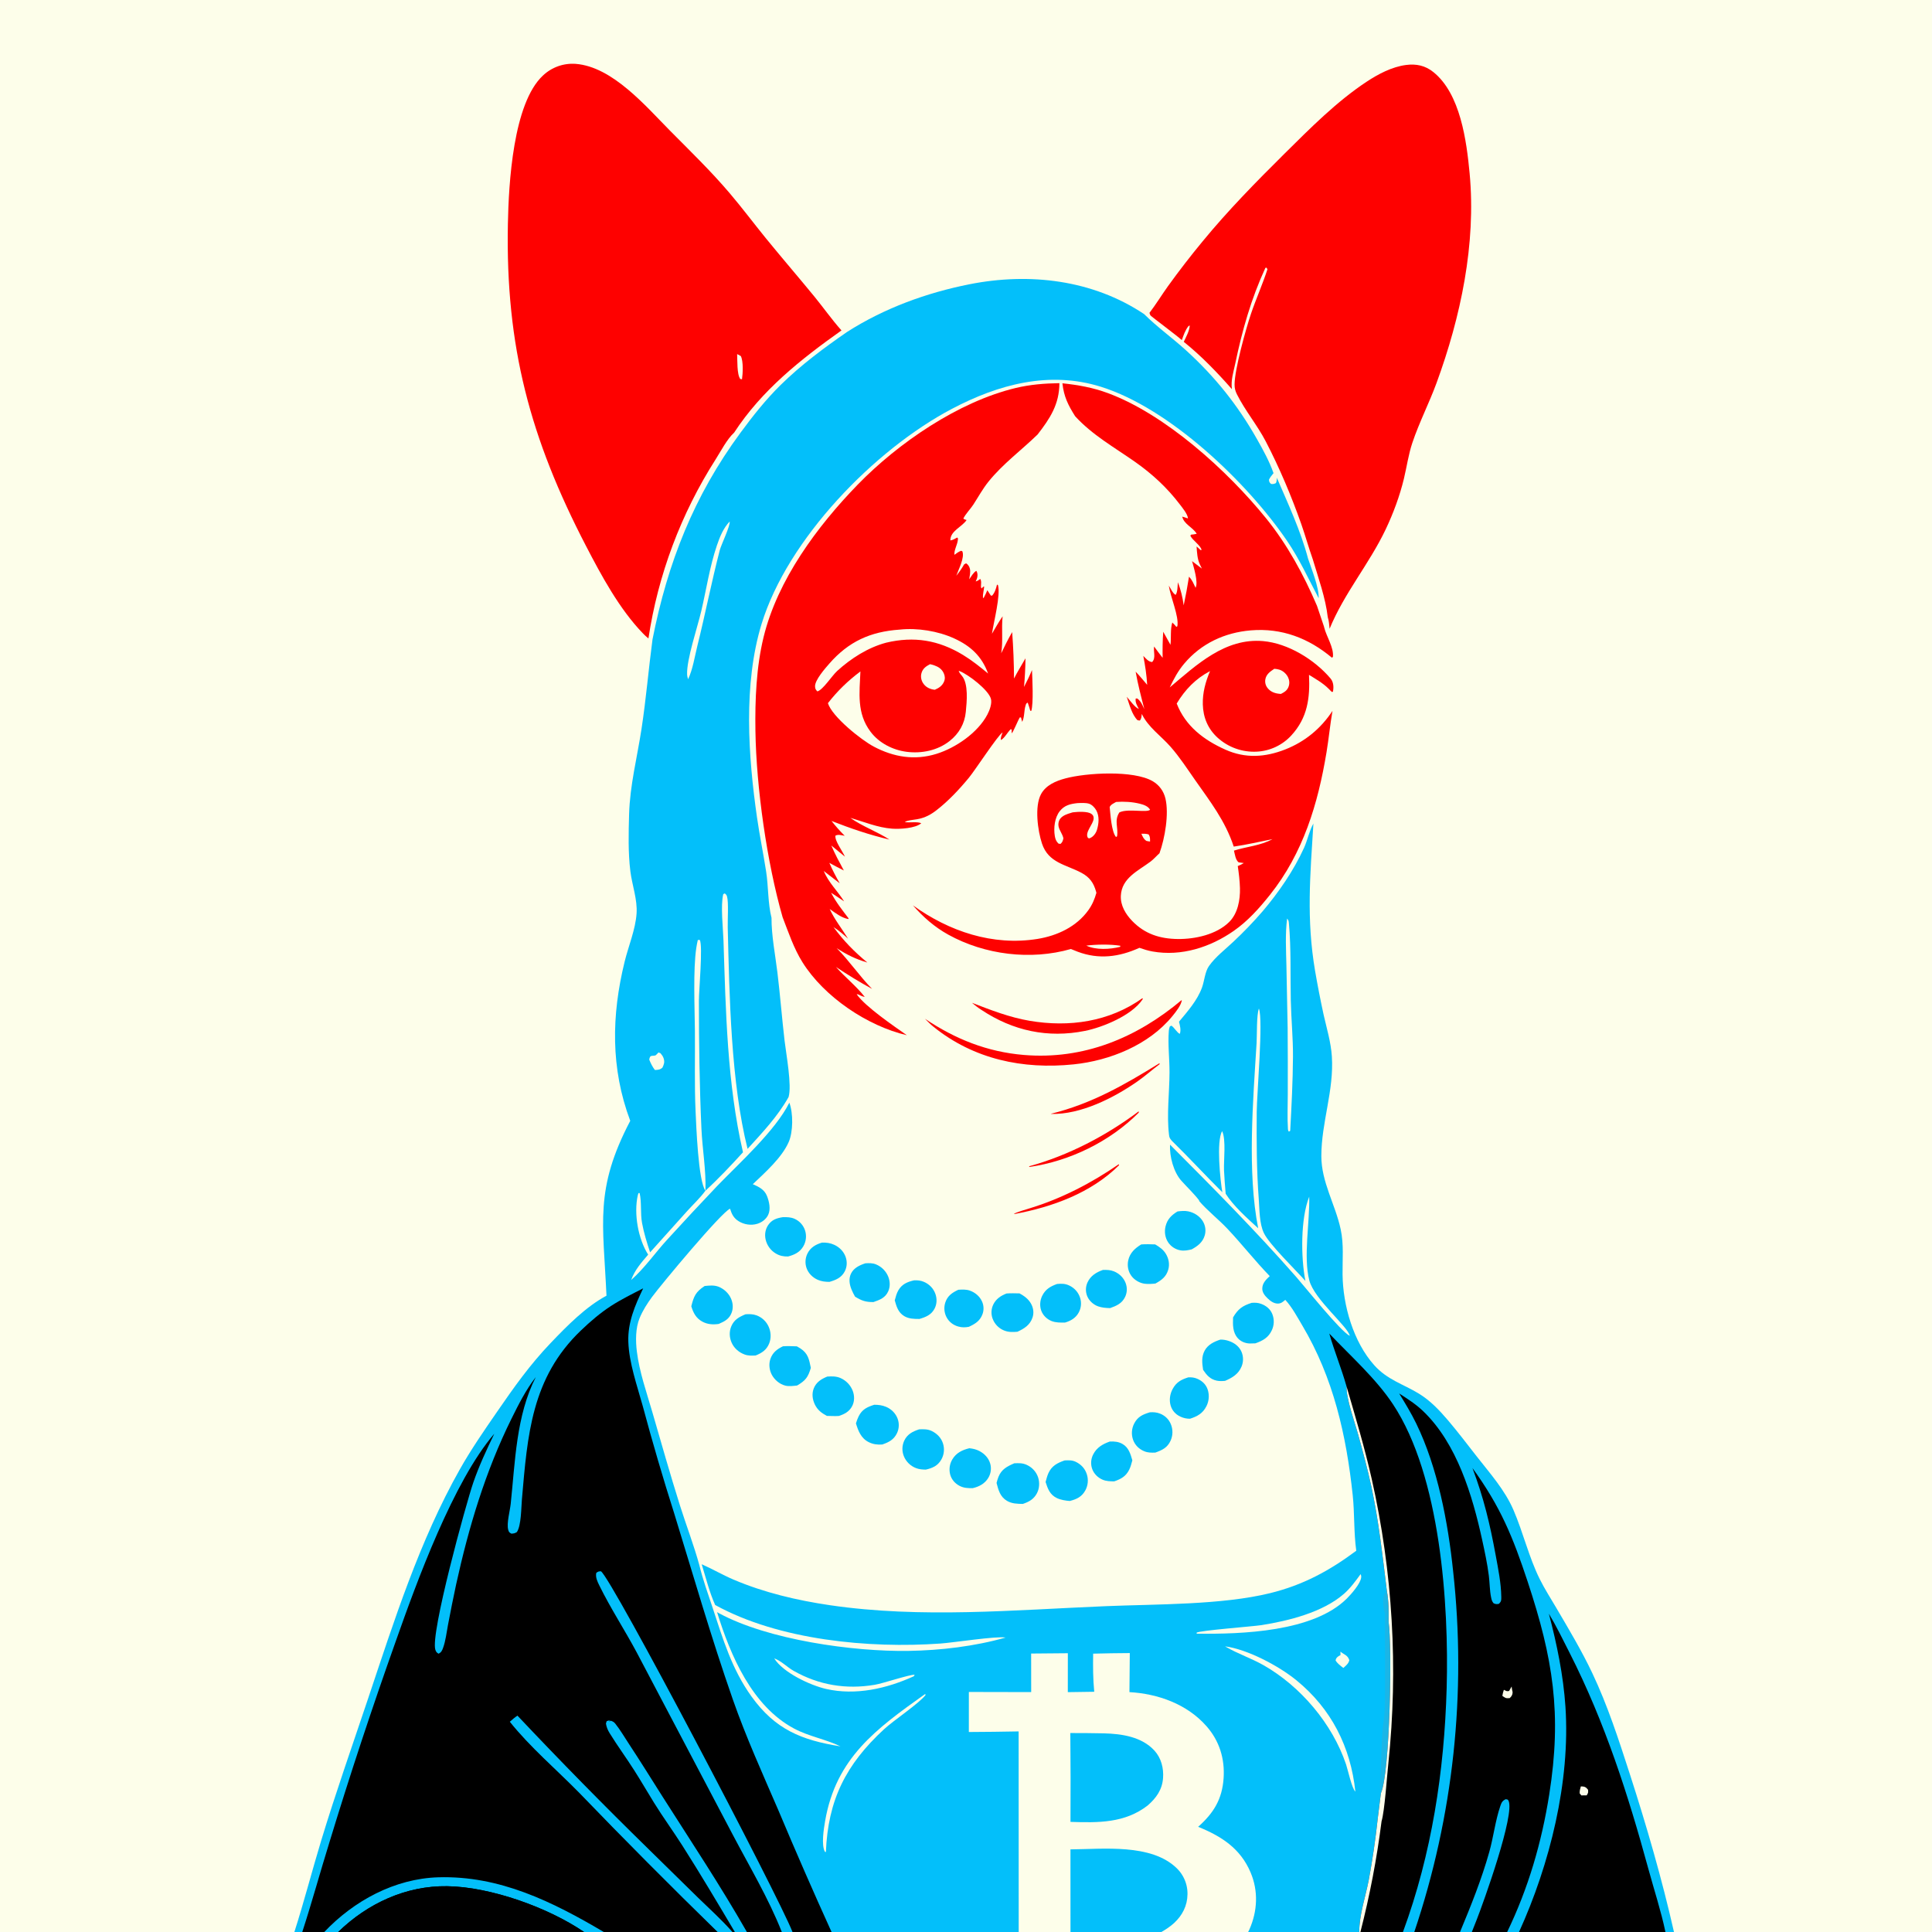 <?xml version="1.0" encoding="utf-8" ?>
<svg xmlns="http://www.w3.org/2000/svg" xmlns:xlink="http://www.w3.org/1999/xlink" width="1024" height="1024">
	<rect width="100%" height="100%" fill="#333333" stroke="none"/>
	<path fill="#FDFEEA" d="M0 0L1024 0L1024 1024L887.244 1024L882.719 1024L805.12 1024L798.828 1024L780.106 1024L773.843 1024L749.602 1024L743.593 1024L721.045 1024L720.439 1024L661.549 1024L615.567 1024L567.38 1024L539.933 1024L440.744 1024L420.048 1024L414.373 1024L395.868 1024L389.485 1024L388.211 1024L380.365 1024L320.033 1024L309.572 1024L179.233 1024L171.875 1024L160.208 1024L156.026 1024L0 1024L0 0Z"/>
	<path fill="#FE0100" d="M592.96 617.082L593.139 617.573C578.315 632.311 557.774 639.742 537.673 643.466L537.495 643.393C537.629 642.829 544.82 640.715 545.902 640.384C562.688 635.252 578.524 627.013 592.96 617.082Z"/>
	<path fill="#FE0100" d="M614.505 563.548L614.664 563.999C610.625 567.039 606.841 570.415 602.687 573.303C590.22 581.972 572.804 590.777 557.211 590.411L556.986 590.336C578.455 585.06 595.929 575.027 614.505 563.548Z"/>
	<path fill="#FE0100" d="M603.48 589.076L603.583 589.151L603.528 589.739C588.27 605.075 567.053 615.397 545.697 618.506L545.394 618.171C566.091 612.507 586.355 601.943 603.48 589.076Z"/>
	<path fill="#03BFFA" d="M507.916 683.601C509.94 683.475 512.077 683.362 514.02 684.039C516.796 685.006 519.276 687.076 520.482 689.78Q520.668 690.186 520.812 690.609Q520.956 691.032 521.057 691.467Q521.158 691.903 521.215 692.346Q521.272 692.789 521.284 693.235Q521.296 693.682 521.264 694.128Q521.231 694.573 521.155 695.013Q521.078 695.453 520.957 695.884Q520.837 696.314 520.674 696.73C519.342 700.189 516.715 701.761 513.497 703.243C511.553 703.606 509.776 703.628 507.855 703.075C505.172 702.303 502.977 700.624 501.674 698.131Q501.439 697.682 501.251 697.211Q501.062 696.741 500.922 696.254Q500.782 695.767 500.692 695.268Q500.601 694.769 500.561 694.264Q500.522 693.759 500.533 693.252Q500.544 692.745 500.606 692.242Q500.668 691.739 500.78 691.245Q500.893 690.75 501.054 690.27C502.24 686.755 504.714 685.119 507.916 683.601Z"/>
	<path fill="#03BFFA" d="M584.544 673.095C586.541 673.006 588.505 673.08 590.387 673.834C593.18 674.952 595.532 677.183 596.602 680.012C597.514 682.422 597.454 685.039 596.343 687.373C594.695 690.834 591.817 692.102 588.383 693.323C586.264 693.277 584.037 693.109 582.024 692.394C579.58 691.527 577.335 689.521 576.303 687.134Q576.115 686.699 575.974 686.247Q575.832 685.795 575.739 685.33Q575.645 684.866 575.6 684.394Q575.554 683.923 575.559 683.449Q575.563 682.975 575.616 682.504Q575.669 682.034 575.771 681.571Q575.872 681.108 576.022 680.658Q576.171 680.209 576.366 679.777C577.953 676.233 581.02 674.35 584.544 673.095Z"/>
	<path fill="#03BFFA" d="M458.654 669.577C460.666 669.472 462.486 669.384 464.377 670.186Q464.922 670.413 465.442 670.693Q465.961 670.973 466.45 671.303Q466.939 671.633 467.393 672.011Q467.847 672.389 468.26 672.809Q468.674 673.23 469.044 673.69Q469.414 674.15 469.736 674.645Q470.057 675.14 470.329 675.664Q470.6 676.188 470.817 676.737C471.781 679.214 471.878 681.972 470.778 684.425C469.218 687.907 466.324 688.947 462.947 690.122C458.78 690.165 456.656 689.373 453.205 687.264C452.479 685.997 451.827 684.71 451.279 683.355C450.225 680.747 449.77 677.826 450.984 675.173C452.405 672.065 455.585 670.578 458.654 669.577Z"/>
	<path fill="#03BFFA" d="M373.466 681.61C375.915 681.363 378.433 681.068 380.787 681.973C383.69 683.089 386.193 685.411 387.449 688.258C388.511 690.668 388.714 693.389 387.74 695.862C386.436 699.172 384.032 700.369 380.926 701.72C377.888 702.142 374.975 701.982 372.226 700.475C368.896 698.648 367.456 695.847 366.407 692.349C367.733 686.985 368.779 684.687 373.466 681.61Z"/>
	<path fill="#03BFFA" d="M629.832 730.021C631.64 729.944 633.095 730.101 634.763 730.852C637.337 732.01 639.234 733.866 640.128 736.578Q640.299 737.114 640.417 737.664Q640.534 738.213 640.599 738.772Q640.663 739.331 640.672 739.893Q640.682 740.455 640.637 741.015Q640.593 741.576 640.494 742.13Q640.395 742.683 640.243 743.224Q640.092 743.766 639.888 744.29Q639.684 744.814 639.431 745.316C637.518 749.112 634.641 750.706 630.727 751.961Q629.395 751.972 628.095 751.684Q626.795 751.397 625.592 750.825C623.096 749.665 621.253 747.646 620.472 744.99C619.601 742.026 620.086 738.831 621.553 736.139C623.507 732.554 626.068 731.211 629.832 730.021Z"/>
	<path fill="#03BFFA" d="M560.255 680.538C562.652 680.304 564.534 680.307 566.75 681.359C569.483 682.656 571.539 684.926 572.464 687.819Q572.619 688.295 572.726 688.784Q572.833 689.274 572.89 689.771Q572.947 690.269 572.954 690.77Q572.961 691.271 572.917 691.77Q572.874 692.269 572.78 692.761Q572.687 693.253 572.545 693.733Q572.402 694.213 572.212 694.677Q572.022 695.14 571.787 695.582C570.239 698.506 567.612 700.063 564.532 700.974C562.169 701.041 559.606 701.061 557.372 700.185C554.887 699.211 552.781 697.17 551.875 694.648C550.956 692.089 551.203 689.175 552.411 686.758C554.135 683.306 556.744 681.793 560.255 680.538Z"/>
	<path fill="#03BFFA" d="M484.429 678.613C486.22 678.498 487.97 678.686 489.642 679.387C492.494 680.584 494.732 682.856 495.775 685.779C496.69 688.342 496.604 691.181 495.337 693.611C493.63 696.885 490.696 698.085 487.332 699.072C484.537 699.074 481.722 699.051 479.25 697.563C476.087 695.66 475.164 692.546 474.239 689.22C474.746 687.409 475.199 685.475 476.173 683.847C478.132 680.575 480.854 679.45 484.429 678.613Z"/>
	<path fill="#03BFFA" d="M588.22 764.04C590.662 763.936 592.895 764.111 595.048 765.388C598.237 767.279 599.207 770.67 600.164 773.997C599.718 775.68 599.29 777.391 598.512 778.957C596.752 782.499 594.172 783.923 590.54 785.162C588.43 785.132 586.337 785.11 584.367 784.257C581.917 783.196 579.854 781.2 578.92 778.679C577.973 776.125 578.171 773.346 579.39 770.918C581.248 767.218 584.447 765.372 588.22 764.04Z"/>
	<path fill="#03BFFA" d="M435.708 658.594C438.031 658.542 440.077 658.802 442.208 659.791C444.957 661.068 447.182 663.306 448.201 666.185C449.093 668.705 448.976 671.478 447.74 673.856C446.002 677.203 443.078 678.41 439.625 679.419C437.506 679.418 435.456 679.199 433.486 678.349C430.733 677.161 428.445 674.893 427.461 672.036Q427.303 671.571 427.191 671.092Q427.079 670.614 427.015 670.126Q426.95 669.639 426.934 669.148Q426.918 668.657 426.951 668.166Q426.983 667.676 427.063 667.191Q427.144 666.706 427.272 666.231Q427.399 665.757 427.573 665.297Q427.747 664.837 427.965 664.397C429.602 661.143 432.339 659.589 435.708 658.594Z"/>
	<path fill="#03BFFA" d="M624.111 642.092C626.002 641.855 627.876 641.658 629.763 642.037C632.956 642.679 635.983 644.622 637.627 647.466C638.948 649.753 639.273 652.41 638.491 654.934C637.382 658.513 634.788 660.43 631.651 662.181C629.65 662.674 627.655 663.082 625.594 662.693Q625.107 662.604 624.631 662.467Q624.155 662.329 623.695 662.145Q623.235 661.961 622.795 661.733Q622.356 661.504 621.941 661.233Q621.527 660.961 621.142 660.65Q620.756 660.339 620.404 659.991Q620.051 659.643 619.735 659.261Q619.419 658.88 619.142 658.469C617.486 655.956 617.053 652.823 617.779 649.92C618.716 646.177 620.91 644.032 624.111 642.092Z"/>
	<path fill="#03BFFA" d="M414.922 645.123C417.091 645.07 419.238 645.11 421.243 646.039Q421.734 646.264 422.199 646.539Q422.664 646.815 423.097 647.138Q423.53 647.461 423.926 647.828Q424.323 648.195 424.678 648.601Q425.034 649.008 425.344 649.45Q425.655 649.892 425.917 650.365Q426.179 650.837 426.389 651.335Q426.6 651.832 426.757 652.349Q426.91 652.862 427.01 653.389Q427.11 653.915 427.156 654.449Q427.201 654.983 427.192 655.519Q427.182 656.055 427.117 656.587Q427.053 657.119 426.934 657.641Q426.815 658.164 426.643 658.671Q426.471 659.179 426.248 659.666Q426.025 660.153 425.753 660.615C423.888 663.767 421.135 665.021 417.736 665.959C415.336 666.031 413.286 665.633 411.198 664.388Q410.687 664.086 410.21 663.733Q409.733 663.38 409.295 662.981Q408.857 662.581 408.461 662.139Q408.066 661.696 407.718 661.216Q407.369 660.735 407.072 660.222Q406.775 659.709 406.531 659.168Q406.288 658.626 406.101 658.063Q405.914 657.5 405.786 656.921C405.21 654.304 405.622 651.578 407.127 649.343C409.067 646.462 411.65 645.645 414.922 645.123Z"/>
	<path fill="#03BFFA" d="M513.775 767.592C515.753 767.811 517.509 768.201 519.275 769.164C521.915 770.604 524.014 772.849 524.847 775.783Q524.977 776.249 525.059 776.726Q525.141 777.202 525.174 777.685Q525.208 778.167 525.193 778.65Q525.178 779.134 525.115 779.613Q525.051 780.093 524.94 780.563Q524.829 781.034 524.671 781.491Q524.513 781.948 524.309 782.387Q524.106 782.826 523.86 783.242C522.01 786.362 518.979 787.959 515.562 788.76C512.987 788.773 510.785 788.722 508.462 787.47C506.097 786.196 504.318 784.133 503.611 781.518Q503.479 781.018 503.398 780.507Q503.317 779.996 503.286 779.48Q503.256 778.964 503.277 778.447Q503.298 777.93 503.37 777.418Q503.441 776.906 503.564 776.403Q503.686 775.901 503.857 775.413Q504.029 774.925 504.248 774.456Q504.467 773.988 504.731 773.543C506.783 770.055 509.983 768.513 513.775 767.592Z"/>
	<path fill="#03BFFA" d="M533.507 685.571C535.798 685.389 538.092 685.482 540.388 685.523C542.815 686.87 544.998 688.408 546.404 690.864C547.718 693.16 548.111 695.822 547.25 698.349C545.892 702.331 542.878 704.179 539.259 705.854C536.796 706.062 534.485 706.132 532.153 705.173Q531.636 704.963 531.143 704.7Q530.65 704.438 530.187 704.126Q529.724 703.814 529.296 703.456Q528.868 703.098 528.479 702.697Q528.09 702.297 527.745 701.858Q527.399 701.42 527.101 700.948Q526.803 700.476 526.555 699.975Q526.307 699.475 526.112 698.952Q525.943 698.502 525.82 698.038Q525.697 697.573 525.622 697.099Q525.546 696.624 525.519 696.144Q525.491 695.665 525.512 695.185Q525.532 694.704 525.601 694.229Q525.67 693.753 525.786 693.287Q525.903 692.821 526.065 692.369Q526.228 691.917 526.435 691.483C527.877 688.453 530.468 686.734 533.507 685.571Z"/>
	<path fill="#03BFFA" d="M609.459 748.548C611.35 748.413 613.12 748.549 614.901 749.265C617.483 750.305 619.505 752.244 620.567 754.826Q620.784 755.347 620.946 755.887Q621.108 756.427 621.215 756.981Q621.321 757.535 621.37 758.097Q621.419 758.659 621.411 759.223Q621.403 759.786 621.337 760.347Q621.271 760.907 621.148 761.457Q621.025 762.008 620.846 762.543Q620.668 763.078 620.436 763.592C618.749 767.313 615.993 768.593 612.349 769.902C610.234 769.977 608.398 770.005 606.417 769.169C603.688 768.016 601.584 765.972 600.565 763.163Q600.376 762.635 600.242 762.091Q600.108 761.547 600.03 760.991Q599.953 760.436 599.933 759.876Q599.913 759.315 599.951 758.756Q599.989 758.197 600.084 757.644Q600.179 757.092 600.331 756.552Q600.482 756.012 600.688 755.491Q600.894 754.969 601.153 754.472C603.048 750.823 605.73 749.679 609.459 748.548Z"/>
	<path fill="#03BFFA" d="M463.358 744.552C465.557 744.552 467.651 744.806 469.694 745.675C472.445 746.846 474.723 749.108 475.757 751.928Q475.929 752.392 476.053 752.872Q476.178 753.351 476.255 753.84Q476.331 754.329 476.358 754.824Q476.385 755.318 476.363 755.813Q476.341 756.307 476.27 756.797Q476.199 757.287 476.079 757.768Q475.959 758.248 475.792 758.715Q475.625 759.181 475.413 759.628C473.772 763.061 471.039 764.467 467.59 765.621C465.054 765.793 462.795 765.525 460.482 764.382C456.399 762.365 454.9 758.488 453.667 754.418C454.073 753.123 454.516 751.85 455.125 750.634C456.964 746.962 459.605 745.769 463.358 744.552Z"/>
	<path fill="#03BFFA" d="M414.991 713.562C417.441 713.382 419.901 713.516 422.354 713.585Q423.3 714.087 424.193 714.676C428.302 717.339 428.844 720.487 429.757 724.999C428.294 729.963 426.94 731.747 422.478 734.357C420.446 734.559 418.211 734.914 416.205 734.4C413.248 733.641 410.589 731.428 409.139 728.766C407.764 726.244 407.377 723.068 408.304 720.331C409.461 716.911 411.842 715.052 414.991 713.562Z"/>
	<path fill="#03BFFA" d="M604.869 659.576C607.339 659.379 609.791 659.488 612.265 659.559C614.552 660.929 616.556 662.269 617.959 664.607C619.467 667.12 620.025 670.102 619.202 672.943C618.112 676.707 615.684 678.491 612.406 680.301C610.528 680.499 608.597 680.647 606.714 680.405C603.991 680.056 601.231 678.427 599.621 676.202C597.893 673.814 597.362 670.779 598.009 667.917C598.885 664.046 601.608 661.547 604.869 659.576Z"/>
	<path fill="#03BFFA" d="M438.486 729.599C440.981 729.465 443.209 729.379 445.538 730.416Q446.084 730.659 446.605 730.954Q447.125 731.249 447.614 731.594Q448.102 731.938 448.555 732.329Q449.008 732.72 449.421 733.153Q449.833 733.586 450.202 734.057Q450.57 734.528 450.891 735.033Q451.211 735.538 451.481 736.072Q451.751 736.605 451.967 737.163C452.931 739.715 452.974 742.672 451.729 745.139C450.203 748.163 447.702 749.475 444.61 750.493C442.512 750.621 440.371 750.493 438.269 750.453C435.475 748.975 433.31 747.346 431.899 744.428C430.6 741.741 430.196 738.691 431.314 735.867C432.633 732.537 435.322 730.894 438.486 729.599Z"/>
	<path fill="#03BFFA" d="M564.265 774.056C566.397 773.96 568.25 773.855 570.211 774.811C572.989 776.166 575.048 778.332 576.011 781.297Q576.188 781.83 576.31 782.378Q576.431 782.925 576.496 783.483Q576.561 784.041 576.568 784.602Q576.575 785.163 576.524 785.722Q576.473 786.281 576.365 786.832Q576.258 787.383 576.094 787.92Q575.93 788.456 575.712 788.974Q575.494 789.491 575.224 789.983C573.336 793.392 570.629 794.621 566.993 795.558C564.732 795.381 562.175 794.981 560.124 793.991C556.466 792.224 555.33 789.088 554.184 785.491C554.623 783.902 555.027 782.215 555.72 780.716C557.493 776.878 560.459 775.389 564.265 774.056Z"/>
	<path fill="#03BFFA" d="M487.198 757.573C489.541 757.505 491.625 757.405 493.793 758.445C496.629 759.806 498.876 762.069 499.818 765.115Q499.985 765.644 500.096 766.187Q500.207 766.73 500.262 767.282Q500.316 767.833 500.313 768.388Q500.311 768.942 500.25 769.493Q500.19 770.044 500.073 770.586Q499.956 771.128 499.783 771.655Q499.611 772.182 499.384 772.688Q499.158 773.194 498.881 773.674C496.965 776.937 494.223 778.126 490.682 778.929C488.888 778.892 487.166 778.777 485.475 778.116Q484.94 777.91 484.429 777.651Q483.917 777.392 483.434 777.082Q482.952 776.773 482.503 776.417Q482.054 776.06 481.643 775.66Q481.232 775.26 480.864 774.82Q480.496 774.381 480.174 773.906Q479.852 773.432 479.58 772.927Q479.308 772.422 479.088 771.893Q478.88 771.392 478.725 770.872Q478.57 770.352 478.471 769.819Q478.372 769.285 478.33 768.745Q478.287 768.204 478.302 767.661Q478.317 767.119 478.389 766.581Q478.46 766.044 478.588 765.516Q478.716 764.989 478.899 764.479Q479.082 763.968 479.317 763.479C480.973 760.084 483.762 758.691 487.198 757.573Z"/>
	<path fill="#03BFFA" d="M663.417 690.531C665.217 690.413 666.755 690.442 668.464 691.087C671.106 692.083 673.215 693.753 674.321 696.404Q674.532 696.922 674.688 697.459Q674.844 697.995 674.944 698.545Q675.044 699.095 675.087 699.653Q675.13 700.21 675.115 700.769Q675.099 701.328 675.027 701.882Q674.954 702.437 674.824 702.981Q674.695 703.524 674.51 704.052Q674.325 704.579 674.086 705.085C672.275 708.991 669.26 710.623 665.365 712.001Q663.885 712.09 662.403 712.073C660.049 712.022 657.676 711.068 656.079 709.297C653.297 706.213 653.403 702.125 653.551 698.263C656.175 693.745 658.557 692.088 663.417 690.531Z"/>
	<path fill="#03BFFA" d="M646.803 710.016C648.386 709.986 649.891 710.25 651.392 710.769C654.316 711.78 656.808 713.637 658.047 716.533Q658.238 716.992 658.384 717.467Q658.529 717.942 658.627 718.429Q658.725 718.916 658.775 719.41Q658.825 719.905 658.826 720.401Q658.827 720.898 658.779 721.393Q658.731 721.887 658.635 722.375Q658.539 722.862 658.396 723.338Q658.252 723.814 658.063 724.273C656.396 728.312 653.129 730.233 649.318 731.883C647.795 732.013 646.322 732.091 644.816 731.762C641.396 731.015 639.516 728.818 637.661 726.023C637.127 722.476 636.728 719.12 638.504 715.839C640.236 712.64 643.496 711.106 646.803 710.016Z"/>
	<path fill="#03BFFA" d="M395.144 696.595C397.217 696.466 399.02 696.452 400.998 697.169Q401.524 697.364 402.028 697.611Q402.533 697.857 403.01 698.152Q403.488 698.447 403.933 698.788Q404.379 699.129 404.789 699.512Q405.199 699.896 405.57 700.317Q405.94 700.739 406.266 701.196Q406.593 701.652 406.873 702.139Q407.153 702.625 407.383 703.137C408.641 705.945 408.831 709.17 407.684 712.05C406.314 715.491 403.811 717.109 400.504 718.439C398.523 718.529 396.647 718.626 394.752 717.945C391.738 716.863 389.19 714.711 387.842 711.78C386.554 708.978 386.396 705.781 387.617 702.928C389.119 699.42 391.764 697.997 395.144 696.595Z"/>
	<path fill="#FE0100" d="M605.481 529.086L605.737 529.373C605.638 529.543 605.551 529.72 605.441 529.883C599.808 538.182 584.588 544.483 575.051 546.396C555.366 550.345 536.948 546.376 520.273 535.327C518.425 534.186 516.813 532.877 515.144 531.499C525.094 535.342 535.105 539.236 545.668 541.036C566.698 544.618 587.924 541.58 605.481 529.086Z"/>
	<path fill="#03BFFA" d="M537.594 775.575C539.954 775.465 541.945 775.396 544.135 776.386C546.957 777.663 549.169 779.978 550.177 782.923C551.123 785.686 550.961 788.897 549.577 791.487C547.888 794.647 545.395 796 542.115 797.113C539.161 797.041 536.387 797.034 533.748 795.496C530.119 793.383 529.166 789.768 528.194 785.988C528.478 784.923 528.772 783.855 529.179 782.83C530.807 778.728 533.784 777.226 537.594 775.575Z"/>
	<path fill="#FE0100" d="M626.358 530.011C626.309 532.513 623.004 536.592 621.408 538.548C608.932 553.839 588.299 562.146 569.063 564.136C542.132 566.923 516.048 561.408 494.781 544.213C493.176 542.99 491.728 541.379 490.267 539.978C506.299 550.727 523.253 557.532 542.637 559.147C574.325 561.789 602.422 550.132 626.358 530.011Z"/>
	<path fill="#FE0100" d="M563.105 203.151C571.45 204.03 579.268 205.424 587.163 208.344C617.719 219.646 650.608 249.496 671.022 274.689C682.27 288.571 691.026 304.703 698.027 321.092Q699.938 326.577 701.739 332.099C701.775 332.256 701.809 332.413 701.848 332.569C703.063 337.471 706.951 343.04 706.492 348.083L705.988 348.632C693.604 338.221 679.3 332.751 662.989 334.104C649.154 335.251 636.66 341.045 627.653 351.746C624.343 355.678 622.195 359.733 619.996 364.341C634.185 352.385 649.338 338.041 669.456 339.798C682.673 340.952 696.695 349.584 705.17 359.56C706.648 361.299 706.934 363.652 706.61 365.864C706.571 366.129 706.522 366.392 706.477 366.657L705.841 366.71L705.318 366.182L704.22 365.08C701.355 362.153 697.288 359.826 693.795 357.687C694.394 369.886 693.055 380.399 684.46 389.76Q684.019 390.242 683.555 390.701Q683.091 391.161 682.606 391.597Q682.12 392.033 681.613 392.445Q681.107 392.857 680.581 393.244Q680.054 393.631 679.51 393.991Q678.966 394.352 678.404 394.685Q677.843 395.019 677.266 395.325Q676.689 395.63 676.097 395.907Q675.506 396.184 674.902 396.432Q674.298 396.68 673.682 396.898Q673.067 397.116 672.441 397.303Q671.816 397.491 671.182 397.648Q670.548 397.804 669.907 397.93Q669.267 398.056 668.62 398.15Q667.974 398.244 667.324 398.306Q666.674 398.368 666.022 398.399Q665.32 398.433 664.617 398.432Q663.914 398.431 663.212 398.396Q662.51 398.361 661.81 398.292Q661.111 398.223 660.415 398.119Q659.72 398.016 659.031 397.878Q658.341 397.741 657.659 397.57Q656.977 397.399 656.305 397.195Q655.632 396.991 654.97 396.754Q654.308 396.518 653.659 396.249Q653.009 395.98 652.373 395.68Q651.738 395.38 651.118 395.049Q650.497 394.718 649.894 394.357Q649.291 393.996 648.706 393.607Q648.121 393.217 647.556 392.799Q646.991 392.381 646.447 391.935Q645.903 391.49 645.381 391.019C640.203 386.314 637.689 380.242 637.515 373.316C637.36 367.132 638.961 361.355 641.341 355.702C633.698 359.707 628.115 365.51 623.681 372.883C628.305 384.836 638.03 392.216 649.513 397.343C660.111 402.074 670.567 401.405 681.228 397.211C691.694 393.094 700.087 386.142 706.248 376.787C704.973 384.03 704.3 391.344 703.103 398.594C698.565 426.082 690.711 452.188 673.084 474.305C667.412 481.422 661.42 488.149 653.913 493.386C641.453 502.08 626.138 507.018 610.875 504.304C608.475 503.878 606.218 503.172 603.923 502.363C593.145 507.248 582.429 508.662 571.133 504.41Q569.352 503.733 567.597 502.992C546.289 509.089 521.971 506.089 502.622 495.393C495.379 491.39 489.289 486.07 483.871 479.851C502.994 493.647 526.184 501.482 549.91 497.647C560.354 495.958 570.588 491.185 576.869 482.395C578.956 479.474 580.124 476.653 581.12 473.221L580.936 472.546C579.632 467.901 577.53 464.936 573.214 462.624C564.94 458.192 555.687 457.392 552.275 447.104C550.013 440.284 548.264 427.444 551.753 420.944C554.335 416.135 559.604 413.936 564.618 412.588C575.878 409.561 600.78 408.141 610.94 414.05C614.401 416.063 616.762 419.299 617.694 423.186C619.673 431.431 617.396 444.356 614.55 452.238C612.943 453.665 611.531 455.366 609.818 456.652C603.287 461.559 594.503 465.32 594.069 474.789C593.833 479.951 596.607 484.52 600.076 488.117C606.787 495.075 614.841 497.599 624.31 497.696C633.461 497.789 644.74 495.346 651.473 488.699C656.067 484.164 657.365 476.937 657.201 470.722C657.099 466.829 656.614 462.875 656.042 459.025C657.217 458.576 658.169 458.117 659.241 457.435C658.325 457.272 657.415 457.155 656.49 457.053C654.832 455.746 654.532 452.812 654.023 450.835C660.833 448.678 668.119 448.248 674.447 444.754C667.639 446.121 660.78 447.728 653.909 448.71C649.36 434.97 641.482 424.946 633.336 413.304C629.174 407.356 625.24 401.298 620.445 395.823C615.361 390.02 608.563 385.476 605.174 378.387C604.975 379.828 605.087 380.807 604.109 381.913L602.917 381.729C599.902 378.747 598.583 373.286 597.19 369.311C598.778 371.025 601.567 375.079 603.616 375.749C602.709 374.048 601.577 372.206 601.96 370.219L602.785 370.222C604.761 371.691 605.505 373.725 606.532 375.889C604.821 369.316 603.101 362.69 601.911 356.002C604.063 358.21 606.02 360.634 608.025 362.977C607.742 357.796 606.957 352.719 605.979 347.629C607.314 348.99 608.635 350.75 610.649 350.893C612.752 348.773 611.261 345.328 611.697 342.658Q613.892 345.708 616.216 348.66C616.147 344.02 616.189 339.473 616.536 334.839L620.386 341.774C620.803 338.143 620.231 333.255 621.355 329.938C622.161 330.666 622.816 331.446 623.51 332.278L624.037 331.884C624.941 326.618 620.381 316.497 619.493 310.407C620.481 311.865 621.583 314.537 623.109 315.305C624.2 313.824 624.116 310.451 624.316 308.599C625.873 312.717 626.787 316.492 627.378 320.845Q629.003 313.292 630.192 305.659C631.859 307.378 632.622 309.24 633.543 311.399L633.429 310.352L633.37 311.166L633.7 311.495C635.204 308.587 632.647 300.532 631.82 297.419L637.027 301.363C636.649 300.621 636.295 299.873 635.937 299.121C634.582 296.274 634.435 292.761 634.209 289.642C634.949 290.253 635.628 290.893 636.327 291.55L636.883 291.462C636.115 288.795 632.322 286.667 630.908 283.973L631.259 283.386C632.305 283.301 633.253 283.177 634.27 282.918C632.321 279.534 627.502 277.888 626.603 273.812Q628.121 274.329 629.659 274.783C629.47 272.449 626.709 269.153 625.301 267.302C618.565 258.444 610.674 251.177 601.581 244.788C590.612 237.081 578.97 230.604 569.843 220.606C566.129 214.733 563.849 210.173 563.105 203.151Z"/>
	<path fill="#FDFEEA" d="M604.949 441.892C606.346 441.857 607.462 441.865 608.824 442.271C609.673 443.694 609.529 444.406 609.552 446.037C608.911 445.989 608.247 445.814 607.615 445.692C606.107 444.675 605.674 443.521 604.949 441.892Z"/>
	<path fill="#FDFEEA" d="M575.76 501.196C581.007 500.526 588.501 500.415 593.771 501.265L593.75 501.829C588.323 503.202 580.854 503.636 575.76 501.196Z"/>
	<path fill="#FDFEEA" d="M591.554 425.054C595.664 424.737 600.22 425 604.225 426.02C606.262 426.539 608.463 427.281 609.581 429.178C607.902 430.86 598.349 428.536 593.77 430.392C593.611 430.456 593.455 430.525 593.298 430.592C590.386 435.038 592.863 438.588 592.057 443.269L591.507 443.635C589.076 440.816 588.565 431.597 588.15 427.737C588.881 426.301 590.188 425.869 591.554 425.054Z"/>
	<path fill="#FDFEEA" d="M675.413 354.47C676.323 354.527 677.258 354.674 678.132 354.945C680.018 355.529 681.737 357.096 682.629 358.842C683.413 360.377 683.586 362.117 683.038 363.76C682.322 365.909 680.858 366.807 678.93 367.788C678.745 367.778 678.56 367.774 678.375 367.759C675.786 367.54 673.468 366.763 671.806 364.635C670.785 363.327 670.375 361.716 670.658 360.08C671.132 357.349 673.257 355.899 675.413 354.47Z"/>
	<path fill="#FDFEEA" d="M571.117 425.662C573.002 425.598 575.363 425.426 577.168 425.971C578.752 426.449 580.262 428.071 581.048 429.487C582.769 432.592 582.413 436.545 581.418 439.819C580.884 441.577 579.577 443.407 577.86 444.151C577.135 444.465 577.328 444.392 576.624 444.119C574.795 441.139 579.45 436.995 579.653 433.861C579.726 432.729 579.325 431.964 578.404 431.33C576.454 429.987 571.45 430.226 569.115 430.503C568.891 430.529 568.668 430.562 568.445 430.591Q567.277 430.935 566.121 431.319C564.212 431.969 562.033 433.053 561.302 435.113C560.512 437.341 561.232 439.05 562.28 441.014C562.893 442.163 563.33 443.066 563.631 444.329C563.29 445.684 563.174 446.313 562.093 447.284L561.052 447.154C559.811 445.99 559.351 444.774 559.073 443.121C558.363 438.897 558.983 433.328 561.733 429.886C564.232 426.758 567.307 426.083 571.117 425.662Z"/>
	<path fill="#FE0100" d="M414.804 486.153C406.506 457.299 400.838 417.419 400.39 387.299C400.146 370.952 400.839 353.613 404.713 337.698C412.088 307.404 433.096 278.999 454.561 256.908C476.061 234.781 507.985 212.927 538.286 205.654C545.97 203.81 553.625 203.202 561.507 203.084C561.46 214.252 556.602 221.712 549.941 230.295C541.327 238.657 531.462 245.902 523.89 255.314C520.883 259.051 518.496 263.427 515.887 267.451C514.282 269.926 511.83 272.27 510.578 274.879C511.642 275.488 511.066 275.236 512.316 275.61C509.902 279.308 503.617 281.373 503.712 286.443C505.054 286.262 506.172 285.531 507.345 284.897C507.925 285.6 507.786 285.195 507.671 286.249C507.396 288.777 505.601 291.639 505.859 294.067C507.01 293.229 508.05 292.435 509.396 291.924L510.058 292.19C511.418 295.531 508.023 301.81 506.865 305.152C508.413 303.203 509.789 301.325 511.005 299.138L512.051 298.558C513.079 299.181 513.791 300.267 514.065 301.447C514.472 303.195 513.954 305.294 513.699 307.038C514.739 305.61 515.935 303.363 517.486 302.554C518.139 303.52 518.2 304.838 517.971 305.968C517.818 306.723 517.454 307.477 517.134 308.174C518.215 307.896 518.664 307.497 519.569 306.855C520.254 308.059 519.976 309.174 519.942 310.499C519.918 311.439 519.856 311.076 520.278 311.896C520.413 311.752 520.543 311.604 520.681 311.463C521.229 310.9 520.97 311.068 521.634 310.839C521.497 312.849 520.857 314.782 520.978 316.788L521.329 316.984C522.049 315.615 522.733 314.275 523.304 312.836L525.158 315.659L525.837 315.709C527.302 314.091 527.938 311.953 528.434 309.856L528.931 310.082C530.459 315.339 526.672 329.665 525.756 335.912C527.593 332.823 529.345 329.601 531.412 326.663C530.711 333.259 531.711 339.709 530.671 346.24C532.478 342.411 534.358 338.695 536.47 335.025Q537.388 347.319 537.453 359.648C539.314 355.937 541.518 352.529 543.528 348.918C543.471 354.018 543.198 359.014 542.758 364.09C544.281 361.143 545.714 358.215 546.971 355.144C547.176 359.917 547.83 372.721 546.613 376.782L546.077 376.738C545.658 375.271 545.235 373.825 544.711 372.392C543.85 372.802 543.845 373.084 543.564 373.968C542.694 376.706 543.084 380.076 541.769 382.598L541.163 380.272L540.548 380.218C539.589 381.598 536.906 388.444 536.198 388.627L536.212 386.731L535.751 386.449C533.928 388.183 532.659 390.924 530.576 392.236C530.137 391.083 531.029 389.377 531.398 388.187C529.022 389.505 516.858 408.186 513.553 412.191C508.364 418.478 502.433 424.806 495.934 429.759C488.053 435.766 482.923 433.653 479.515 435.71C482.172 436.188 485.989 435.323 488.3 436.331C485.171 439.065 476.893 439.502 472.844 439.214C465.211 438.672 457.993 435.571 450.697 433.508C457.253 438.096 464.777 440.712 471.434 444.996C460.787 442.496 450.888 439.099 440.718 435.124C442.925 437.913 445.179 440.478 447.707 442.98C446 442.713 444.371 442.108 442.806 442.903C442.284 445.526 446.686 451.342 447.828 454.049L440.604 448.131C442.57 452.7 444.882 457.015 447.259 461.377C444.682 460.059 442.092 458.767 439.573 457.341C441.188 461.099 443.05 464.613 445.07 468.169L436.595 461.64C439.295 468.019 443.821 472.058 447.401 477.74C445.105 476.219 442.829 474.634 440.494 473.177C443.085 478.19 446.391 482.291 449.78 486.777L449.634 487.112C446.019 486.485 442.709 483.858 439.758 481.797C442.329 487.374 446.254 492.299 449.489 497.51C446.996 495.27 444.586 493.161 441.753 491.355C447.194 498.725 452.678 504.358 459.719 510.164C453.568 508.358 448.832 506.033 443.46 502.54C450.178 509.295 455.501 517.301 462.226 524.143C455.61 520.54 449.322 516.669 443.047 512.498C447.909 517.938 453.843 522.661 458.332 528.366C457.142 528.226 456.28 527.717 455.211 527.229C454.512 526.91 454.805 526.982 454.071 526.997C458.679 533.608 473.804 543.885 480.658 548.691C459.719 543.819 436.748 528.318 425.292 509.958C420.68 502.565 417.934 494.227 414.804 486.153Z"/>
	<path fill="#FDFEEA" d="M492.932 352.034C493.674 352.191 494.396 352.374 495.113 352.625C497.4 353.426 499.169 354.559 500.207 356.825C500.877 358.286 500.996 359.803 500.344 361.315C499.393 363.52 497.6 364.684 495.473 365.588C495.009 365.547 494.944 365.552 494.417 365.439C492.215 364.967 490.407 363.932 489.184 361.988C488.182 360.394 487.885 358.466 488.432 356.657C489.152 354.281 490.836 353.133 492.932 352.034Z"/>
	<path fill="#FDFEEA" d="M476.817 333.71C486.219 332.679 497.2 334.464 505.799 338.407C514.514 342.404 520.395 347.884 523.718 356.996C519.532 353.514 515.13 349.999 510.474 347.17C497.48 339.274 484.477 337.105 469.673 340.635C460.008 343.214 451.079 348.93 443.743 355.607C440.924 358.173 436.251 365.577 433.242 366.459C432.353 365.628 432.027 365.048 431.995 363.783C431.91 360.404 437.307 354.312 439.503 351.791C449.74 340.039 461.329 334.771 476.817 333.71Z"/>
	<path fill="#FDFEEA" d="M508.132 355.54C508.327 355.607 508.526 355.665 508.718 355.741C513.232 357.522 523.787 365.54 525.186 370.309C525.916 372.798 524.497 376.515 523.351 378.695C518.258 388.384 506.562 396.388 496.302 399.572C484.802 403.142 473.671 401.295 463.12 395.714C456.38 392.148 440.988 379.826 438.817 372.688C443.915 366.16 449.417 360.845 456.04 355.878C455.549 367.284 454.012 378.033 461.417 387.851C465.936 393.842 473.18 397.53 480.544 398.478C488.503 399.504 497.008 397.761 503.367 392.71C508.303 388.788 511.3 383.568 511.901 377.28C512.404 372.015 513.409 362.43 509.828 358.185C509.217 357.461 508.737 356.966 508.332 356.088C508.251 355.912 508.199 355.723 508.132 355.54Z"/>
	<path fill="#FE0100" d="M609.244 165.82C612.733 161.236 615.767 156.267 619.126 151.577Q627.858 139.477 637.366 127.978C650.81 111.597 665.841 96.285 680.883 81.383C694.307 68.085 708.538 53.736 724.34 43.315C730.539 39.227 737.799 35.392 745.266 34.435C750.656 33.745 755.35 34.728 759.642 38.145C774.061 49.624 777.317 74.711 778.934 91.941C782.437 129.266 774.195 168.07 761.394 202.991C757.477 213.677 752.186 223.922 748.581 234.682C746.52 240.831 745.63 247.32 744.124 253.616C741.939 262.75 738.448 272.153 734.419 280.618C725.712 298.911 712.441 314.395 704.714 333.255C704.485 331.246 704.406 329.056 703.746 327.14C702.605 317.026 698.701 306.187 695.81 296.462C693.607 290.24 691.848 283.845 689.646 277.609C684.413 262.787 678.166 247.993 670.921 234.037C666.419 225.366 659.951 217.679 655.617 209.03C654.719 207.237 654.338 205.785 654.346 203.773C654.379 195.729 660.373 174.222 663.037 166.352C665.729 158.396 669.204 150.675 671.777 142.702L671.266 141.849L670.673 141.993C663.147 158.36 658.41 174.98 654.739 192.573C653.769 197.219 652.297 201.518 652.943 206.269C645.027 197.275 636.778 188.703 627.423 181.178C628.684 178.467 630.365 175.549 630.604 172.538L629.942 172.797C628.16 175.013 627.345 177.63 626.39 180.266C624.005 178.033 610.236 167.788 609.801 167.206C609.503 166.807 609.43 166.282 609.244 165.82Z"/>
	<path fill="#FE0100" d="M343.678 338.396Q342.113 337.121 340.719 335.661C328.321 322.817 318.804 305.198 310.636 289.455C280.949 232.244 267.957 183.646 269.188 118.86C269.594 97.479 271.899 54.714 287.827 39.982Q288.256 39.577 288.706 39.195Q289.156 38.814 289.625 38.456Q290.094 38.098 290.58 37.765Q291.067 37.432 291.57 37.124Q292.074 36.817 292.592 36.536Q293.111 36.255 293.644 36.001Q294.176 35.747 294.721 35.521Q295.266 35.296 295.822 35.098Q296.378 34.901 296.943 34.733Q297.508 34.564 298.081 34.426Q298.655 34.287 299.234 34.178Q299.814 34.069 300.399 33.99Q300.983 33.912 301.571 33.863Q302.159 33.815 302.749 33.797Q303.338 33.779 303.928 33.792Q304.518 33.805 305.106 33.848C324.659 35.359 342.267 56.305 355.291 69.436C366.027 80.261 376.776 90.69 386.687 102.324C393.308 110.096 399.459 118.34 405.911 126.263C414.375 136.656 423.127 146.798 431.617 157.16C436.483 163.099 440.88 169.397 445.999 175.135C424.393 190.483 403.811 206.737 389.1 229.302C385.316 232.751 382.034 239.184 379.285 243.503Q375.852 248.883 372.704 254.436Q369.557 259.988 366.704 265.697Q363.85 271.406 361.299 277.257Q358.748 283.107 356.506 289.082Q354.263 295.058 352.336 301.142Q350.409 307.227 348.802 313.404Q347.196 319.581 345.914 325.833Q344.632 332.085 343.678 338.396Z"/>
	<path fill="#FDFEEA" d="M390.698 187.682C391.376 187.976 392.001 188.358 392.644 188.721C394.075 191.507 393.712 197.996 393.276 201.013L392.367 200.873C390.525 198.481 390.867 190.869 390.698 187.682Z"/>
	<path fill="#03BFFA" d="M448.938 175.948C468.633 163.375 490.964 155.207 513.842 150.664C545.567 144.364 579.131 148.258 606.4 166.474C613.288 173.328 621.151 178.917 628.332 185.426C643.814 199.457 655.954 214.586 666.237 232.757C669.544 238.602 672.761 244.428 674.996 250.781C674.067 251.91 673.208 252.94 672.56 254.265C672.756 255.558 672.754 255.599 673.691 256.505C674.919 256.597 675.154 256.557 676.271 256.041C676.673 254.999 676.766 254.307 676.741 253.192C682.755 267.106 689.411 281.375 693.298 296.069C695.217 301.848 699.094 311.213 698.929 317.081C693.485 306.764 688.749 296.311 682.143 286.628C660.916 255.514 619.906 216.373 583.51 204.997C556.111 196.433 529.174 203.716 504.533 216.7C463.402 238.373 417.387 285.772 403.64 330.749C393.897 362.626 396.549 400.759 401.249 433.387C402.628 442.964 404.604 452.44 406.079 461.999C407.308 469.958 406.957 478.726 408.919 486.445C408.879 495.912 410.905 506.043 412.049 515.463C413.511 527.512 414.445 539.621 415.855 551.677C416.67 558.645 419.794 575.337 417.957 581.477C412.056 591.903 404.211 600.143 396.231 608.93C387.416 573.651 386.592 528.014 385.712 491.429C385.62 487.623 386.232 478.341 385.353 475.21C385.096 474.292 384.853 474.103 384.097 473.51L383.33 473.938C381.858 480.159 383.242 491.73 383.464 498.553C384.674 535.778 385.392 574.277 393.799 610.732C387.498 617.659 380.801 624.775 373.897 631.097C371.133 634.903 367.315 638.459 364.147 641.965L344.567 663.769C342.851 658.585 341.303 653.622 340.304 648.246C339.33 643.001 340.17 637.512 339.018 632.345L338.411 632.361C338.294 632.71 338.115 633.205 338.03 633.583C335.861 643.294 338.22 656.653 343.539 664.976C339.87 669.277 336.491 673.042 334.527 678.419C341.646 672.176 347.373 663.825 353.82 656.833Q366.844 642.544 380.178 628.544C391.832 616.479 410.978 599.276 418.365 584.443C420.484 590.056 420.377 599.953 418.023 605.316C414.368 613.642 405.545 621.414 399.007 627.647C402.174 629.01 405.16 630.464 406.519 633.904C407.701 636.896 408.597 640.916 407.131 643.947C406.017 646.25 403.743 647.941 401.32 648.66C398.103 649.615 394.45 649.072 391.595 647.326C388.882 645.668 387.861 643.579 386.939 640.636C382.31 642.561 350.521 680.725 345.581 687.431C343.037 690.885 340.682 694.582 339.035 698.558C336.806 703.937 336.847 710.69 337.557 716.377C338.918 727.285 342.625 737.689 345.678 748.194C350.502 764.794 355.203 781.478 360.408 797.969C363.619 808.142 367.922 819.443 370.661 829.534C372.55 837.348 375.226 844.622 377.734 852.231C383.211 868.843 387.91 884.73 398.303 899.167C410.912 916.68 424.818 922.311 445.46 925.606C437.549 921.768 428.776 920.378 420.904 916.188C398.604 904.32 387.161 877.514 380.055 854.46Q380.556 854.754 381.066 855.032C407.025 869.128 452.082 875.481 481.646 875.006C498.567 874.734 516.655 872.586 532.975 867.941C528.053 867.069 505.437 870.617 498.467 871.109C460.583 873.786 412.946 869.344 379.061 850.688C375.994 843.913 374.094 836.18 371.911 829.079C377.62 831.587 383.029 834.771 388.792 837.225C404.991 844.12 422.462 848.234 439.838 850.784C488.358 857.903 537.538 853.303 586.287 851.294C612.925 850.195 647.62 850.703 673.231 844.39C690.682 840.088 704.577 832.564 718.846 821.933C717.504 812.314 717.999 802.17 716.96 792.424C713.57 760.637 706.731 730.271 690.229 702.502C687.536 697.97 684.795 692.805 681.229 688.945C679.985 690.018 678.976 690.935 677.241 690.923C675.142 690.909 673.379 689.606 671.928 688.22C670.446 686.804 668.991 685.091 669.034 682.919C669.09 680.054 671.035 678.185 672.989 676.362C665.213 668.354 658.301 659.477 650.626 651.335C645.706 646.116 639.91 641.681 635.282 636.237L635.842 636.584C632.908 632.701 629.431 629.471 626.187 625.875C622.021 621.258 619.823 612.938 620.137 606.688C642.888 629.526 665.665 652.472 686.936 676.702C692.068 682.548 710.415 705.542 715.387 708.031C714.716 703.363 696.598 688.749 693.963 678.655C690.713 666.205 694.244 647.572 693.915 634.258C689.291 645.847 689.46 666.593 691.893 678.911C686.699 673.094 672.774 659.558 669.896 653.574C667.454 648.498 667.595 641.202 667.174 635.631C666.004 620.121 665.971 604.739 666.091 589.19C666.164 579.74 669.609 540.425 667.243 534.57C665.956 537.869 666.264 548.829 666.014 552.924C664.162 583.202 660.988 621.301 666.866 650.993C661.097 645.749 653.83 639.292 649.632 632.708C649.287 628.57 648.924 624.416 648.753 620.267C648.537 615.051 649.916 603.963 647.755 599.539C644.616 604.776 646.756 625.684 647.866 631.912C638.832 622.95 630.224 613.556 621.128 604.667C619.963 603.282 619.796 603.08 619.586 601.334C618.318 590.799 619.832 579.05 619.866 568.384C619.89 561.113 618.936 553.585 619.498 546.36C619.564 545.506 619.719 544.823 620.037 544.029L620.877 543.62C622.358 544.524 624.002 547.592 625.366 547.947C626.018 545.727 625.425 543.701 624.895 541.514C629.489 536.013 634.551 530.3 637.064 523.479C638.349 519.992 638.633 515.09 640.743 512.07C644.123 507.229 649.437 503.175 653.738 499.114Q661.854 491.503 669.138 483.093C677.713 473.008 685.694 461.415 691.19 449.319C693.013 445.305 694 440.191 696.131 436.498C694.426 464.186 692.339 486.993 697.038 514.701Q699.052 526.335 701.556 537.874C703.21 545.174 705.405 552.37 705.91 559.874C707.123 577.906 700.341 594.86 700.339 612.748C700.338 626.56 707.752 638.336 710.579 651.514C712.33 659.674 711.484 667.368 711.586 675.595C711.788 691.937 717.314 711.242 728.392 723.611C735.325 731.353 743.571 733.484 752.059 738.664C758.01 742.295 762.869 747.393 767.359 752.661C772.697 758.924 777.682 765.528 782.757 772.005C789.751 780.933 797.58 789.726 802.125 800.227C807.288 812.157 810.315 825.293 816.059 836.876C818.679 842.159 821.941 847.227 824.929 852.314C831.56 863.603 838.316 874.899 843.931 886.738C852.104 903.973 857.988 922.168 863.844 940.29C872.728 967.781 880.856 995.824 887.244 1024L882.719 1024L805.12 1024L798.828 1024L780.106 1024L773.843 1024L749.602 1024L743.593 1024L721.045 1024L720.439 1024L661.549 1024L615.567 1024L567.38 1024L539.933 1024L440.744 1024L420.048 1024L414.373 1024L395.868 1024L389.485 1024L388.211 1024L380.365 1024L320.033 1024L309.572 1024L179.233 1024L171.875 1024L160.208 1024L156.026 1024C161.176 1007.91 165.375 991.561 170.279 975.405C177.908 950.271 186.697 925.344 195.041 900.427C208.892 859.064 222.264 816.76 243.804 778.629C249.737 768.127 256.55 758.285 263.39 748.363C272.501 735.148 280.867 723.3 292.036 711.638C300.621 702.674 310.475 692.62 321.449 686.751C319.713 648.079 315.031 630.39 334.043 594.061C323.596 566.257 324.071 538.171 331.07 509.695C333.107 501.406 336.802 492.702 337.396 484.201C337.913 476.805 335.02 469.141 334.107 461.806C332.879 451.944 333.157 441.508 333.432 431.582C333.854 416.309 337.711 401.407 340.015 386.358C342.421 370.635 343.748 354.682 345.842 338.898C353.869 298.222 367.781 262.91 392.412 229.438C398.971 220.525 405.845 211.809 413.754 204.044C424.607 193.388 436.46 184.591 448.938 175.948Z"/>
	<path fill="#FDFEEA" d="M710.46 875.383C712.443 877.092 714.276 877.164 715.162 879.93C714.726 881.821 713.392 882.764 712.01 884.038C710.412 882.814 708.947 881.796 707.883 880.05C708.102 878.885 708.646 878.31 709.673 877.676C709.934 877.515 710.216 877.39 710.488 877.248L710.46 875.383Z"/>
	<path fill="#FDFEEA" d="M349.035 557.81L350.098 558.258C350.821 559.133 351.385 559.856 351.741 560.949C352.372 562.892 351.939 564.116 351.106 565.864C349.793 567.031 348.775 567.015 347.116 567.122C345.77 565.399 344.946 563.644 344.114 561.628C344.532 558.916 345.446 559.913 347.38 559.397C347.668 559.321 348.746 558.088 349.035 557.81Z"/>
	<path fill="#FDFEEA" d="M410.355 878.988C414.095 880.291 417.2 883.65 420.66 885.6C434.057 893.149 448.397 895.527 463.576 892.985C468.287 892.196 481.943 887.514 484.802 887.646L484.338 888.443C470.016 894.996 453.514 898.745 437.87 895.181C429.381 893.247 415.035 886.494 410.355 878.988Z"/>
	<path fill="#FDFEEA" d="M386.728 276.414C387.155 278.629 382.266 288.641 381.498 291.59C377.14 308.329 373.83 325.391 369.646 342.193C368.217 347.93 367.221 354.704 364.706 360.018C364.449 359.183 364.221 358.375 364.181 357.496C363.834 349.734 369.705 332.314 371.673 323.953C374.395 312.388 376.154 300.318 379.982 289.059C381.553 284.437 383.346 280.018 386.728 276.414Z"/>
	<path fill="#FDFEEA" d="M490.189 897.969L490.705 898.197C487.526 902.606 473.759 911.728 468.554 916.533C448.285 935.247 438.845 954.085 437.736 981.62L437.215 981.481C435.219 977.9 436.633 969.214 437.321 965.223C443.09 931.732 464.388 916.335 490.189 897.969Z"/>
	<path fill="#FDFEEA" d="M682.202 486.846C682.992 487.83 683.043 488.181 683.159 489.477C684.361 502.864 683.852 516.735 684.141 530.195C684.355 540.172 685.37 550.058 685.305 560.057C685.22 573.175 684.54 586.237 683.834 599.333L683.126 599.813C682.708 599.02 682.692 599.22 682.643 598.489C682.243 592.516 682.537 586.327 682.544 580.336Q682.612 562.546 682.48 544.757L681.823 511.65C681.646 503.412 681.139 495.035 682.202 486.846Z"/>
	<path fill="#FDFEEA" d="M721.165 834.311C721.397 834.899 721.515 835.328 721.464 835.986C721.21 839.269 716.151 844.985 713.783 847.33C696.019 864.926 658.278 866.183 634.284 865.884L634.223 865.369C635.636 864.19 664.068 862.069 668.666 861.343C682.921 859.091 701.093 854.58 712.249 844.827C715.776 841.743 718.423 838.073 721.165 834.311Z"/>
	<path fill="#1AB6E7" d="M734.013 855.038C733.337 853.329 733.144 850.785 733.099 848.931C733.038 846.409 733.334 845.042 735.061 843.164C736.066 848.656 736.075 853.944 735.985 859.506C737.926 872.787 736.76 939.909 731.903 950.45C730.943 946.74 731.675 942.153 731.851 938.326C732.157 931.648 732.221 924.933 732.695 918.266C732.988 914.142 733.824 910.001 733.925 905.875C734.34 888.967 733.993 871.958 734.013 855.038Z"/>
	<path fill="#FDFEEA" d="M649.308 872.603C661.191 874.174 677.739 882.951 687.022 890.507C705.634 905.656 715.867 925.879 718.373 949.592C716.489 947.859 714.422 938.076 713.441 935.168C706.189 913.653 689.393 893.839 669.786 882.641C663.336 878.957 656.185 876.599 649.775 872.88L649.308 872.603Z"/>
	<path fill="#FDFEEA" d="M369.856 498.216L370.909 498.172C372.602 501.374 370.424 524.861 370.428 530.372C370.446 552.974 370.742 575.733 371.777 598.312C372.276 609.196 374.285 620.223 373.897 631.097C370.077 625.92 369.028 596.744 368.675 589.075C368.026 574.954 368.448 560.669 368.319 546.525C368.204 534.017 367.303 514.06 369.062 502.31C369.268 500.937 369.556 499.571 369.856 498.216Z"/>
	<path d="M820.946 855.319C825.002 862.061 828.419 869.134 831.977 876.143C850.626 912.872 862.903 951.103 873.722 990.744C876.736 1001.79 880.369 1012.81 882.719 1024L805.12 1024C821.437 988.124 832.358 944.335 829.724 904.673C828.615 887.973 825.178 871.465 820.946 855.319Z"/>
	<path fill="#FDFEEA" d="M837.882 946.837C838.38 946.848 838.787 946.844 839.289 946.922C840.501 947.113 840.961 947.724 841.706 948.626C841.818 950.189 841.8 950.257 840.966 951.583Q839.562 951.579 838.158 951.6L837.259 950.537C837.209 949.125 837.481 948.17 837.882 946.837Z"/>
	<path d="M704.555 706.812C715.891 718.794 729.234 730.572 738.36 744.368C763.5 782.373 768.002 850.411 766.758 894.785C765.527 938.718 758.845 982.621 743.593 1024L721.045 1024L720.439 1024C720.399 1015.03 723.695 1005.49 725.431 996.661Q728.455 980.429 730.214 964.012Q731.106 957.237 731.903 950.45C736.76 939.909 737.926 872.787 735.985 859.506C736.075 853.944 736.066 848.656 735.061 843.164C732.81 824.776 730.711 805.791 726.793 787.674C724.843 778.656 722.389 769.628 719.954 760.729C718.049 753.768 713.519 741.529 713.713 734.907C711.049 725.396 707.247 716.267 704.555 706.812Z"/>
	<path fill="#FDFEEA" d="M713.713 734.907C718.455 751.13 723.303 767.332 727.031 783.826Q729.114 793.077 730.819 802.406Q732.524 811.734 733.847 821.125Q735.17 830.515 736.109 839.951Q737.049 849.388 737.603 858.854Q738.157 868.321 738.325 877.803Q738.493 887.284 738.274 896.765Q738.055 906.245 737.451 915.709Q736.846 925.173 735.856 934.604C735.123 941.301 733.909 959.848 732.252 965.337Q728.505 995.023 721.045 1024L720.439 1024C720.399 1015.03 723.695 1005.49 725.431 996.661Q728.455 980.429 730.214 964.012Q731.106 957.237 731.903 950.45C736.76 939.909 737.926 872.787 735.985 859.506C736.075 853.944 736.066 848.656 735.061 843.164C732.81 824.776 730.711 805.791 726.793 787.674C724.843 778.656 722.389 769.628 719.954 760.729C718.049 753.768 713.519 741.529 713.713 734.907Z"/>
	<path d="M741.585 738.565C746.078 741.453 750.465 744.261 754.338 747.979C772.178 765.106 780.411 792.517 785.565 816.108C786.933 822.372 788.314 828.801 789.117 835.164C789.592 838.918 789.544 842.959 790.31 846.645C790.568 847.888 790.788 848.808 791.655 849.784C792.954 850.297 793.124 850.307 794.498 850.047C795.729 848.761 795.735 848.17 795.709 846.418C795.603 839.016 794.095 831.632 792.756 824.373C789.66 807.587 786.48 794.181 780.434 778.098C795.313 798.573 801.893 814.727 809.694 838.313C823.148 878.991 827.925 908.265 821.112 951.237C817.078 976.682 810.035 1000.78 798.828 1024L780.106 1024L773.843 1024L749.602 1024Q751.536 1018.26 753.313 1012.47Q755.09 1006.68 756.708 1000.84Q758.327 995.002 759.786 989.122Q761.246 983.243 762.545 977.326Q763.844 971.409 764.981 965.459Q766.118 959.509 767.094 953.531Q768.069 947.552 768.881 941.549Q769.693 935.546 770.342 929.523Q770.99 923.5 771.474 917.461Q771.959 911.423 772.279 905.374Q772.599 899.324 772.754 893.269Q772.91 887.213 772.9 881.155Q772.891 875.097 772.717 869.042Q772.543 862.987 772.204 856.939Q771.865 850.89 771.362 844.854Q770.858 838.817 770.191 832.796C767.51 806.99 762.009 777.863 750.618 754.457C747.953 748.982 744.756 743.758 741.585 738.565Z"/>
	<path fill="#FDFEEA" d="M801.203 893.874C801.287 894.485 801.339 895.152 801.466 895.758C801.589 896.347 801.741 896.599 801.703 897.216C801.626 898.437 801.006 899.316 800.129 900.049C797.984 900.184 797.953 900.012 796.278 898.849C796.465 897.712 796.69 896.711 797.083 895.627C798.29 896.177 798.524 896.584 799.854 896.243L801.203 893.874Z"/>
	<path fill="#03BFFA" d="M773.843 1024C779.635 1010.07 785.272 996.1 789.356 981.549C791.586 973.601 792.553 964.976 795.201 957.237C795.842 955.365 796.246 954.504 798.04 953.611C798.764 953.761 799.123 953.614 799.506 954.336C803.195 961.292 786.282 1008.35 782.615 1017.66L780.106 1024L773.843 1024Z"/>
	<path fill="#FDFEEA" d="M579.399 876.472Q589.106 876.214 598.817 876.164L598.625 896.859C613.854 897.735 629.197 903.232 639.483 914.939C646.33 922.733 649.234 932.188 648.535 942.486C647.779 953.635 643.241 960.964 635.044 968.248C647.38 973.251 657.434 979.676 662.845 992.445C667.005 1002.26 666.511 1012.9 662.238 1022.58C662.025 1023.06 661.794 1023.53 661.549 1024L615.567 1024L567.38 1024L539.933 1024L539.896 917.685Q526.703 917.943 513.507 917.998L513.516 896.776L546.549 896.845L546.526 876.414L565.982 876.243L565.966 896.873L579.969 896.669C579.311 889.999 579.282 883.173 579.399 876.472Z"/>
	<path fill="#03BFFA" d="M567.291 918.547Q576.211 918.529 585.13 918.709C594.546 918.954 605.197 920.502 611.907 927.888C615.49 931.832 616.839 937.193 616.443 942.433C615.973 948.63 612.835 952.963 608.318 956.92C596.182 966.353 582.026 966.112 567.376 965.639Q567.53 942.093 567.291 918.547Z"/>
	<path fill="#03BFFA" d="M567.363 980.209C584.662 980.081 610.127 977.025 623.666 990.168Q624.014 990.505 624.345 990.859Q624.675 991.213 624.987 991.584Q625.299 991.954 625.592 992.341Q625.884 992.727 626.156 993.128Q626.428 993.529 626.679 993.943Q626.93 994.357 627.159 994.784Q627.389 995.211 627.596 995.649Q627.803 996.087 627.987 996.535Q628.171 996.983 628.332 997.44Q628.493 997.897 628.63 998.361Q628.767 998.826 628.88 999.297Q628.992 999.768 629.081 1000.24Q629.169 1000.72 629.233 1001.2Q629.297 1001.68 629.336 1002.16Q629.375 1002.65 629.389 1003.13Q629.403 1003.62 629.392 1004.1C629.309 1010.08 626.658 1015.21 622.313 1019.23C620.305 1021.08 617.93 1022.64 615.567 1024L567.38 1024L567.363 980.209Z"/>
	<path d="M283.988 729.873C273.568 750.228 273.05 774.757 270.688 797.067C270.301 800.724 268.427 807.492 269.365 810.815C269.734 812.122 269.943 812.236 271.039 812.872C272.275 812.792 272.916 812.708 273.958 812.021C276.3 808.527 276.238 799.111 276.625 794.676C279.58 760.743 281.629 730.311 307.88 705.198C312.828 700.464 318.055 695.937 323.811 692.208C329.265 688.675 335.113 685.805 340.895 682.856C336.566 691.848 332.678 700.904 333.024 711.114C333.407 722.439 337.625 734.2 340.621 745.064Q348.343 773.843 357.371 802.24C367.522 835.173 377.017 868.173 388.403 900.724C395.39 920.701 404.226 940.191 412.611 959.615Q426.222 992.006 440.744 1024L420.048 1024L414.373 1024L395.868 1024L389.485 1024L388.211 1024L380.365 1024L320.033 1024L309.572 1024L179.233 1024L171.875 1024L160.208 1024C165.344 1008.27 169.675 992.289 174.592 976.49Q190.93 922.84 209.731 870.002C220.883 838.36 240.285 785.155 261.976 759.921C257.887 768.402 253.915 776.899 250.844 785.812C247.117 796.633 227.908 866.247 230.766 874.468C231.118 875.479 231.479 875.972 232.43 876.486C233.839 875.857 234.298 874.901 234.821 873.468C236.222 869.633 236.677 865.271 237.439 861.259Q239.472 850.474 241.768 839.742C248.441 809.38 257.268 779.912 271.074 751.99C274.837 744.381 278.756 736.592 283.988 729.873Z"/>
	<path fill="#03BFFA" d="M389.485 1024C380.385 1008.66 371.351 993.419 361.773 978.365C356.866 970.653 351.449 963.229 346.643 955.469C343.127 949.793 339.789 944.02 336.202 938.379C331.983 931.744 327.292 925.366 323.167 918.686C322.143 917.029 321.45 915.443 321.161 913.514L321.551 912.254C322.287 911.995 322.591 911.85 323.382 911.947L322.74 912.552L323.687 912.019C324.766 912.372 325.392 912.663 326.12 913.574C328.742 916.858 330.955 920.685 333.278 924.202C339.359 933.408 345.148 942.786 351.066 952.097C366.182 975.883 381.909 999.513 395.868 1024L389.485 1024Z"/>
	<path fill="#03BFFA" d="M171.875 1024C187.57 1007.43 209.26 995.692 232.314 995.006C264.844 994.038 292.83 1007.94 320.033 1024L309.572 1024C290.472 1010.95 259.912 1000.07 237.059 999.726C215.183 999.397 194.811 1008.84 179.233 1024L171.875 1024Z"/>
	<path fill="#03BFFA" d="M274.258 909.32Q308.363 945.47 343.899 980.215L369.929 1005.76C376.102 1011.78 382.514 1017.51 388.211 1024L380.365 1024Q343.011 987.575 306.802 950.013C294.748 937.743 280.917 925.985 270.208 912.563C271.524 911.41 272.803 910.295 274.258 909.32Z"/>
	<path fill="#03BFFA" d="M414.373 1024C407.364 1006.18 397.237 989.302 388.337 972.367L337.545 875.947C331.158 863.972 323.59 852.439 317.629 840.272C316.601 838.175 315.555 836.053 316.031 833.672C317.06 832.892 317.196 832.884 318.493 832.802C324.023 836.072 412.533 1004.76 420.048 1024L414.373 1024Z"/>
	<path d="M179.233 1024C194.811 1008.84 215.183 999.397 237.059 999.726C259.912 1000.07 290.472 1010.95 309.572 1024L179.233 1024Z"/>
</svg>
